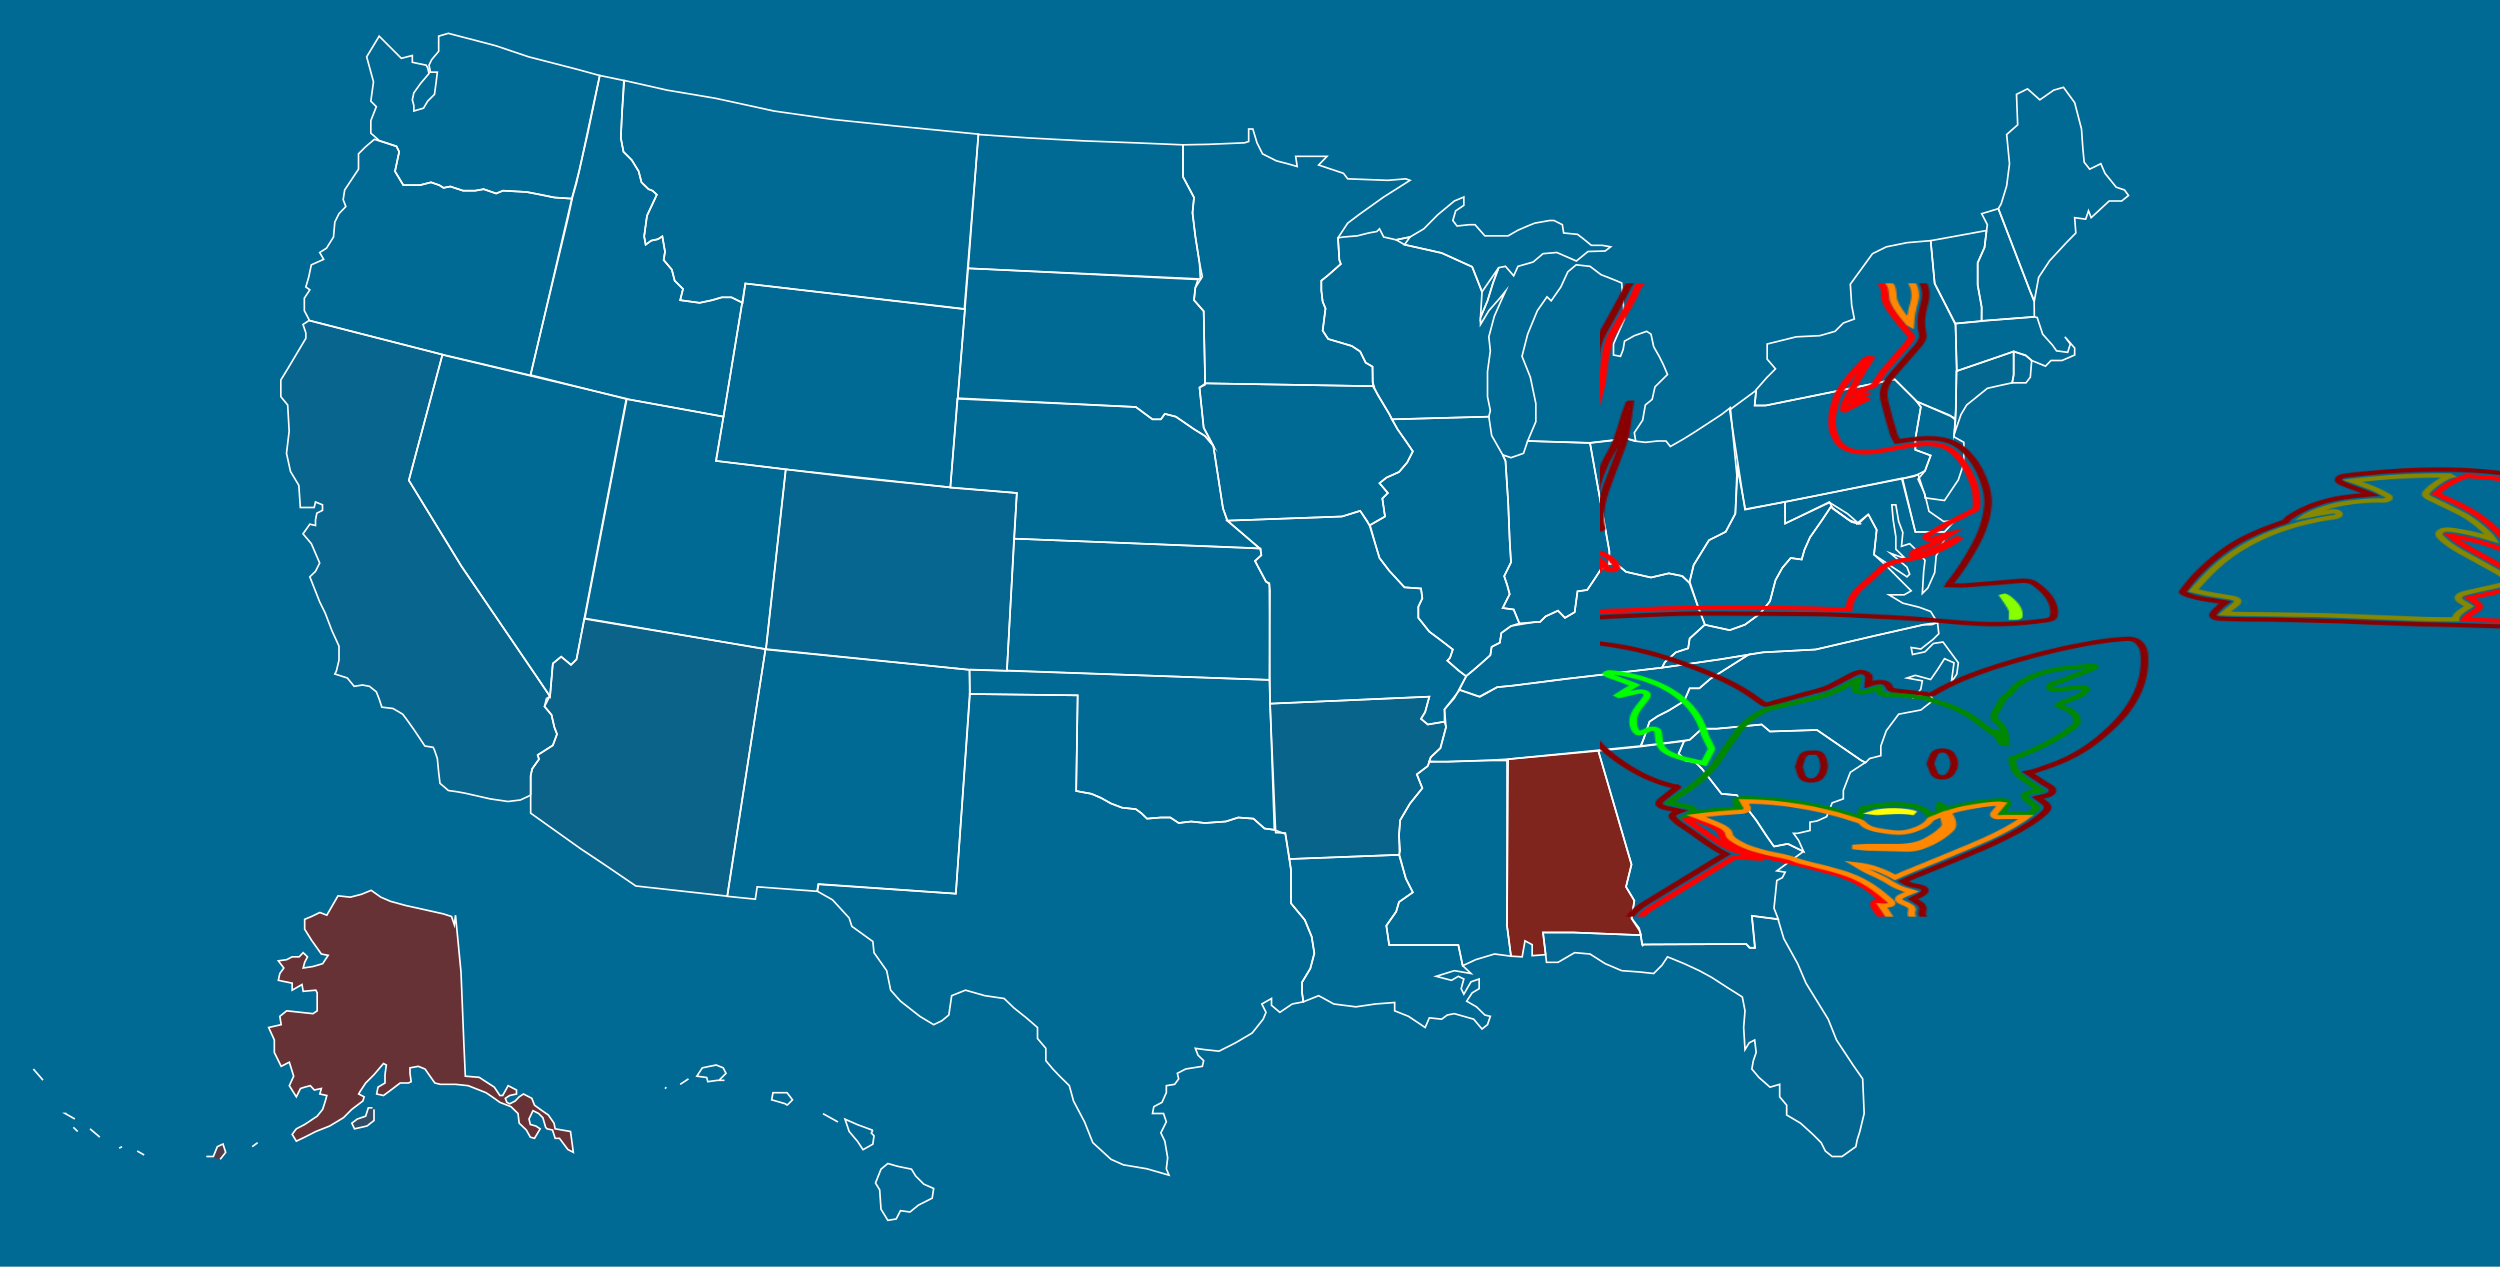 <?xml version="1.0" encoding="UTF-8" standalone="no"?>
<svg
    xmlns="http://www.w3.org/2000/svg"
    xmlns:svg="http://www.w3.org/2000/svg"
    xmlns:xlink="http://www.w3.org/1999/xlink"
    version="1.1"
    viewBox="0 0 150 76"
    x='0' y='0' width='450' height='228'
   style='width:100%;height:100%;'>

  >

  <!--Exported from TpX drawing-->
  <desc
          >Imported from usa.wmf 25/05/2008 18:05:02</desc
  >
<style type='text/css'>
.f1 { stroke:#880000; }
.d1,.f2 { stroke:#ff0000; }
.f3 { stroke:#008800; }
.f4 { stroke:#888800; }
.f5 { stroke:#ff8800; }
.d2,.f6 { stroke:#00ff00; }
.f7 { stroke:#88ff00; }
.d3,.f8 { stroke:#ffff00; }
.f9 { stroke:#000088; }
.f10 { stroke:#880088; }
.f11 { stroke:#ff0088; }
.f12 { stroke:#008888; }
.f13 { stroke:#888888; }
.f14 { stroke:#ff8888; }
.f15 { stroke:#00ff88; }
.f16 { stroke:#88ff88; }
.f17 { stroke:#ffff88; }
.d4,.f18 { stroke:#0000ff; }
.f19 { stroke:#8800ff; }
.d5,.f20 { stroke:#ff00ff; }
.f21 { stroke:#0088ff; }
.f22 { stroke:#8888ff; }
.f23 { stroke:#ff88ff; }
.d6,.f24 { stroke:#00ffff; }
.f25 { stroke:#88ffff; }
.d7,.f26 { stroke:#ffffff; }
</style>

<defs>
   <pattern id="uccc" x="0" y="0" width="1" height="1" viewBox="0 0 714 740">

<g style="stroke:#ffffff;stroke-width:5;fill:none;fill-opacity:0;stroke-linecap:round"><g class="f2"><path class="f1" d="M423.3,258c-11.3-10.1-19.2-22.9-29.1-33.9c-2.1-2.3-3.6-5.2-5.2-7.8c-1.5-2.4-1-4.7,1.2-6.5c0.9-0.7,1.9-1.4,3.2-2.3   c-1.6-0.6-2.8-1.1-4.1-1.5c-1.5-0.5-3-0.9-4.5-1.5c-4.6-1.8-7.5-5-3.4-10.6c3.4-4.6,6.7-9.4,10.2-14.2c0.1,0.1,0-0.1-0.2-0.1   c-15-5.6-26.3-16-36.3-28c-16.7-19.9-27-42.7-30.6-68.4c-2.2-15.6-3.1-31.2-1.4-46.8c0.6-6,1.4-11.9,2.8-17.7   c1.4-5.9,5.2-8,11.1-7.3c2,0.3,4,0.6,5.9,1c16.5,3.7,31.8,10.3,46.2,19c16,9.7,31.5,20.1,44.6,33.6c5,5.2,9.5,11,14,16.8   c1.3,1.7,2.2,1.8,4,0.9c8.7-4.3,17.4-8.5,26.2-12.8c3.6-1.8,7.5-3.3,10.9-5.4c3.1-2,5.7-4.7,8.5-7.2c2.9-2.6,5.7-5.4,8.6-8.1   c0.7-0.7,1.5-1.3,2.3-2c1.9-1.5,3.9-2.6,6.3-1.4c2.4,1.2,3.2,3.4,3.3,5.9c0,2.6-0.2,5.3-0.4,8.2c1-0.6,2-1.1,2.9-1.6   c5.5-3,9.9-1.2,11,4.9c0.5,2.6,1.7,3.2,4,3.7c7.4,1.4,14.8,3,22.3,4.4c0.7,0.1,1.8-0.1,2.2-0.5c16.1-17.4,36.1-29.4,57-40   c18.2-9.2,37-17,56.9-22.1c4.4-1.1,9-1.7,13.5-2.3c3.9-0.5,6.8,1.3,8.7,4.7c2.1,3.8,3,8,3.3,12.3c1.6,31.2-5.7,60.2-21.8,87.1   c-9.3,15.6-20,30-35,40.7c-5,3.6-10.5,6.7-15.8,9.9c-1.1,0.6-2.4,0.9-4.1,1.5c3.5,4.2,7,8.3,10.5,12.4c1.2,1.4,2.6,2.5,3.8,3.8   c3.3,3.8,2.5,8.6-2.1,10.9c-1.8,0.9-3.7,1.5-5.8,2.3c1.3,1.7,2.5,3.5,3.9,5.1c3.5,3.9,3.5,7.9,0.8,12.2   c-5.6,9.2-12.8,17.1-20.5,24.4c-14.2,13.5-30.1,24.9-45.9,36.3c-7.1,5.1-14.2,10.2-21.3,15.3c-1.9,1.4-3.7,3-5.6,4.5   c2.6,2.8,5.8,4.8,9.6,5.7c5.5,1.3,6.2,5.8,2.5,9.6c-1.9,1.9-3.9,3.6-5.8,5.3c1.5,1.7,3,3.5,4.6,5.2c2.1,2.4,2.3,5.2,1.9,8.3   c-0.2,2-0.5,4.3,0.1,6.1c2.9,9.2,2.3,18.5,0.7,27.8c-1.7,10.5-2.2,21-0.8,31.6c0.7,5.2-0.7,10.1-3,14.7   c-5.2,10.5-10.5,21-15.6,31.5c-3.1,6.4-6,12.9-6.7,20c-0.5,4.4-0.3,9,0.3,13.5c1.7,12.7,3.8,25.3,5.9,37.9c0.5,3.1,1.7,6,2.5,8.9   c4.6-1.2,9-2.5,13.5-3.3c13-2.3,23.2,1.6,30.2,12.9c6.6,10.7,10.4,22.6,13,34.8c2.1,9.7,3.4,19.6,3,29.6c-0.7,17-4,33.5-9.2,49.6   c-4.6,14.4-9.6,28.7-16,42.5c-0.2,0.4-0.3,0.8-0.6,1.7c3.9,0.1,7.5,0.7,11.1,0.2c11.9-1.5,23.8-3.3,35.6-5.2   c4.2-0.7,7.6,0.2,10.3,3.6c7.4,9.4,12.1,19.9,12.5,32c0.1,1.9-0.2,3.9-0.4,5.8c-0.4,2.9-2.5,4.1-5,4.7c-4.4,1.1-8.9,1.9-13.4,2.7   c-10.7,1.8-21.5,2.3-32.3,1.2c-10.4-1-20.8-2.9-31.2-4.4c-8.7-1.2-17.4-2.3-26.2-3.2c-10.2-1-20.4-1.7-30.6-2.5   c-5.4-0.4-10.8-0.8-16.3-0.9c-27-0.4-54.1-0.9-81.1-0.8c-13.7,0.1-27.4,1.5-41.1,2.4c-8.1,0.6-16.2,1.1-24.3,2.2   c-8.9,1.1-17.6,2.8-26.5,4.1c-10.4,1.5-20.8,2.8-31.2,4.1c-7.6,0.9-15.2,1.9-22.8,2.4c-7.4,0.5-14.9,0.5-22.3,0.4   c-7.8-0.1-15.6-0.7-23.4-1c-10.6-0.5-21.1-1.1-31.7-1.6c-4.7-0.2-9.4-0.3-14.2-0.5c-10.1-0.6-20.1-1.3-30.2-2   c-6.6-0.5-13.3-1-19.9-1.4c-15.4-0.7-30.7-1.4-46.1-2c-6.1-0.2-12.2-0.1-18.2-0.2c-5.5-0.2-11-0.5-16.5-0.9c-3.6-0.3-5.5-3-4.1-6.3   c1.2-2.9,3-5.7,4.6-8.4c0.9-1.5,2-2.8,3.2-4.3c-5-1.4-9.8-2.8-14.5-4.1c-4.5-1.3-8.7-3.1-12.4-6.1c-1.1-0.9-1.6-1.8-1-3.1   c2.8-6.2,5.4-12.5,8.6-18.4c6-11.2,12.8-21.9,20.8-31.7c10.3-12.6,23-22.2,36.9-30.4c1.1-0.6,1.9-1.2,2.2-2.6   c0.3-1.2,1.1-2.3,1.9-3.3c11.1-13.3,25.1-21.6,42.3-24.6c3.6-0.6,7.1-1.1,11.2-1.8c-1.8-1.3-3.1-2.3-4.5-3.3   c-3.5-2.3-7.1-4.5-10.6-6.9c-1.4-0.9-2.7-1.9-4-2.9c-1.6-1.3-2.7-2.8-2.3-5c0.4-2.2,2.1-3.2,4-3.7c3.8-1,7.6-1.8,11.5-2.5   c17.6-3.2,35.3-4.9,53.1-4.8c16.4,0.1,32.5,2.3,48.4,6.3c7.6,2,14.1,5.7,19.1,11.6c8,9.4,15.8,18.9,23.7,28.3c4,4.8,8,9.7,12,14.6   c0.3,0.4,0.7,0.8,1.4,1.6c-0.3-7-0.5-13.6-0.8-20.1c-0.3-9.2-1.1-18.5,2.4-27.4c1.8-4.6,4.4-9,6.7-13.4   c9.1-17.3,18.5-34.4,27.3-51.8c7.1-14.1,10.5-29.3,12.3-44.9c1.2-10.4,1.7-20.9,2.7-31.4c0.8-8,1.3-16.2,2.9-24   c1.8-8.4,4.8-16.6,7.3-24.8c3.6-12,7.5-23.8,10.8-35.9c2.3-8.5,6.5-15.7,12.3-22.1c15.5-16.9,31.1-33.7,46.6-50.5   C419,262.5,421.2,260.2,423.3,258z"/>
  <path class="f2" d="M526.2,312.5c-0.4-0.8-0.6-1.4-0.9-1.9c-7.6-14.1-18.6-24.7-33.2-31.5   c-13.2-6.1-26.4-12.4-40.2-17c-8.8-3-17-7.2-23.6-14.1c-3.9-4.1-7.1-8.6-8-14.4c-0.3-1.6-1.2-3.3-2.3-4.7   c-4.3-5.2-9.9-8.8-15.6-12.3c-2-1.2-3.3-0.9-4.9,0.7c1.3,1.8,2.6,3.5,3.9,5.2c6,7.4,12,14.8,18,22.2c4.8,5.9,11.3,9.9,17.7,13.6   c3.3,1.9,6.9,3.3,10.7,5c-0.9,0-1.4-0.1-1.9-0.1c-5.1-0.4-10.1-0.8-15.2-1.2c-1.3-0.1-2.2,0.3-3.1,1.3c-2.9,3.2-5.9,6.3-8.8,9.4   c-14.9,16.2-29.9,32.4-44.8,48.7c-4.9,5.4-8.1,11.7-9.8,18.8c-1,4.6-2.2,9.2-3.7,13.7c-3.3,10.3-6.9,20.6-10.2,30.9   c-1.7,5.3-3.8,10.6-4.3,16.3c-0.7,6.8-1.7,13.6-2.3,20.4c-1,10.5-1.5,21.1-2.6,31.6c-2.1,20.9-8.2,40.6-18.2,59   c-8.6,15.8-17.2,31.7-25.8,47.5c-2.6,4.7-4.6,9.6-4.6,15c0,6.9,0.1,13.7,0.1,20.6c0.1,8.7,1.2,17.2,3.4,25.6c0.3,1,0.8,2,1.5,2.8   c10.3,10.5,20.6,20.9,30.9,31.3c0.5,0.5,1.1,1,1.9,1.7c0-1.7-0.1-3,0-4.3c0.4-6,5.2-8.7,10.5-5.9c0.9,0.5,1.7,1,2.5,1.7   c4,3.5,6.7,7.8,7.9,13c0.6,2.5-0.4,4.6-2.4,5c-1.9,0.4-3.6-0.7-4.2-3.3c-0.9-3.4-2.5-6.4-5-8.8c-0.6-0.6-1.4-1.1-2.3-1.7   c-0.1,0.8-0.2,1.1-0.1,1.5c0.8,3.1,1.5,6.2,2.4,9.3c0.5,1.7,0.6,3.4-0.9,4.8c-1.5,1.3-3.2,1.2-4.8,0.3c-1-0.5-2-1.1-2.9-1.9   c-2.5-2.1-5-4.3-7.4-6.6c-22.2-21.6-43.6-44.1-62.8-68.5c-5.9-7.5-12.2-14.6-18.5-21.7c-3.3-3.7-7.5-6.1-12.3-7.4   c-10.2-2.9-20.6-4.5-31.2-5.7c-0.7-0.1-1.6-0.1-2.1,0.2c-5.1,3.8-10.2,7.6-14,12.8c-1.7,2.4-3.4,4.8-5.2,7.4   c2.8,2.3,5.2,4.5,7.7,6.4c14.4,10.8,25.7,24.2,34,40.1c2.4,4.6,4.6,9.4,6.8,14.1c0.7,1.6,0.7,3.3-0.8,4.5c-1.6,1.3-3.2,1-4.7-0.1   c-0.3-0.2-0.6-0.4-0.9-0.6c-8.5-6.1-17.8-10.6-27.7-13.9c-1.3-0.4-2.7-0.7-4.6-1.2c0.8,1.2,1.2,1.9,1.7,2.6   c6.3,8.8,14.2,16.1,21.9,23.5c6.6,6.4,13,12.9,19.3,19.5c1.7,1.7,3,3.8,4.2,5.9c1.4,2.5,0.7,4.9-1.5,6.7c-1,0.8-2.1,1.5-3.3,2   c-5.3,2.4-10.6,4.7-15.9,6.9c-4.6,1.9-9.3,3.6-14.1,5.5c1.8,2,3.4,3.7,4.8,5.6c2.6,3.5,2.3,6-0.6,9.1c-2.1,2.2-4,4.6-5.9,7.1   c-0.7,0.9-1,2.2-1.5,3.5c4.2,0.2,8,0.4,11.8,0.6c7.9,0.4,15.9,1,23.8,1.1c8.6,0.1,17.3,0.1,26-0.5c9.8-0.7,19.5-2,29.2-3.2   c10.7-1.4,21.4-3,32.1-4.5c9.2-1.3,18.4-2.6,27.6-3.7c3.5-0.4,7-0.2,10.5-0.5c7.6-0.7,15.2-2,22.8-2.3c13.8-0.6,27.6-0.8,41.4-0.9   c12.7-0.1,25.5,0.2,38.2,0.4c7.3,0.1,14.6,0.3,21.9,0.5c4.1,0.1,8.3,0.5,12.4,0.7c3.5,0.2,6.9,0.3,10.4,0.5   c0.5-10.4,3.6-19.6,9.2-28c4.1-6.2,8.1-12.5,11.9-18.9c3.3-5.5,7.7-9,14-10.5c15.8-3.9,27.8-13.3,37.7-25.8   c0.2-0.2,0.2-0.5,0.5-1.2c-0.9,0.8-1.4,1.3-2,1.7c-6.1,5-12.1,10.1-18.3,14.9c-2.3,1.8-5.1,2.9-7.7,4c-0.8,0.3-2-0.4-3.1-0.7   c0.3-1,0.3-2.3,1-2.9c1.6-1.6,3.5-3,5.4-4.3c7.4-5,13.6-11.2,19.4-17.9c-0.6,0.2-1.2,0.5-1.7,0.8c-3.1,1.9-6.1,3.9-9.3,5.7   c-1.6,1-3.7,2.1-5.3,0.3c-1.6-1.9,0.1-3.7,1.3-5.1c4-4.3,8-8.6,12.3-12.6c5.6-5.2,11.4-10.2,17.1-15.3c1.3-1.2,1.8-2.6,1.9-4.4   c0.5-13.7-1.4-27.1-5.3-40.2c-2.5-8.4-5.5-16.7-10.5-24.1c-4.1-6-9.8-9.1-17.1-9c-6.3,0.1-12.2,2.2-18.1,4.1   c-6.7,2.1-13.1,4.8-20.2,5.6c-8.7,0.9-16.2-3-19.7-10.9c-0.9-2.1-1.7-4.3-2.2-6.5c-3.3-12.4-2.3-25-0.7-37.5   c2.5-19.4,11.3-36.5,20.5-53.3c0.7-1.3,1.9-2.3,3.6-1.8c-3.1,8.6-6.3,17-9,25.5c-2.8,8.8-5.3,17.6-7.7,26.5   c-0.8,2.8-0.8,5.8-1.2,8.7c0.2,0.1,0.4,0.1,0.6,0.2c4.7-4.2,9.4-8.5,14-12.7c-0.1-0.1-0.2-0.3-0.3-0.4c-0.8,0.4-1.6,0.9-2.3,1.3   c-1.5,0.9-2.9,1.8-4.5,2.5c-0.6,0.3-1.4-0.1-2.2-0.2c0.1-0.7,0.1-1.4,0.4-2c0.5-0.8,1.3-1.6,2-2.2c2-1.8,4.1-3.5,6.2-5.2   c-0.5-0.1-0.8,0.1-1.1,0.2c-1.5,0.4-3.4,1.9-4.4,0c-1-1.9,1-3.1,2.4-4c2.5-1.7,5.2-3.1,7.6-4.8c0.9-0.6,1.6-1.6,2-2.5   c2.2-5.5,3.9-11.2,6.4-16.6c4.9-10.4,10.2-20.6,15.2-31c0.9-1.8,1.6-3.8,2.2-5.8c0.8-3.1-0.7-5.5-2.1-8.2   c-3.6-6.8-6.7-13.9-9.6-21.1c-3.1-7.5-6-15.1-5.4-23.4c0.3-3.8-0.5-7.3-1.9-10.9c-1.8-4.4-3.6-8.9-5.1-13.4   C520,314.8,521.5,312.9,526.2,312.5z"/>
  <path class="f3" d="M511.2,215.4c0.6-2,1.5-4,1.6-6.1c0.1-4.2,0.3-4.7,4.1-6.2c8.1-3.1,16.5-4.1,25.1-2.8   c6.1,1,11.4,3.7,14.6,9.4c0.6,1.1,0.9,2.3,1.4,3.6c1.6-1.1,3-2.3,4.5-3.2c2.4-1.2,3.2-2.8,2-5.3c-0.4-0.8-0.5-1.7-0.4-2.5   c0-0.6,0.4-1.2,0.6-1.8c0.5,0.4,1.1,0.6,1.4,1.1c0.8,1.5,1.5,3,2.3,4.5c7.6-4.4,15.6-7.2,24-9.1c4-0.9,8-1.6,12-2   c4-0.4,5.7,2,4.4,5.8c-0.6,1.7-1.4,3.4-2.2,5.1c-0.7,1.5-1.5,3-2.4,4.9c6.8,0,13.1,0,20,0c1-1.6,2.3-3.7,3.6-5.9   c0.7-1.1,0.6-2.1-0.3-3.1c-1.5-1.8-2.9-3.6-4.2-5.4c-1-1.5-2.1-3.1-2.7-4.8c-0.9-2.5,0.3-4.7,2.7-5.7c1-0.4,2.1-0.5,3.1-0.8   c1.6-0.5,3.2-1,4.5-1.4c-4.7-5.8-9.5-11.2-13.6-17.1c-4.3-6.1-4.6-13.5-5.4-20.2c1.2-0.7,2.1-1.1,2.9-1.7c1.7-1.1,3.3-2.3,4.9-3.5   c12.8-9.2,24.3-19.7,33.3-32.8c1.6-2.4,2.4-4.5,2-7.3c-0.9-6.6-3.9-11.7-10-14.8c-2.4-1.2-2.7-2.4-0.9-4.4c0.8-0.8,1.7-1.5,2.7-2.1   c2.7-1.9,5.6-3.5,8.1-5.6c2-1.7,3.8-3.9,5.2-6.2c2-3.4,0.6-5.3-3.2-4.9c-3.3,0.3-6.5,1.1-9.7,1.7c-2.4,0.5-4.7,1.2-7.1,1.3   c-1.1,0-2.7-1-3.1-2c-0.4-1,0-2.6,0.5-3.7c0.4-0.8,1.4-1.4,2.3-1.9c2.3-1.5,4.6-2.8,6.9-4.4c5.8-4,11.5-7.9,17.2-12   c1.1-0.8,2-2,2.9-3.1c-0.1-0.2-0.2-0.4-0.4-0.6c-1.4,0-2.8-0.1-4.2,0c-2,0.2-4,0.4-6,0.7c-7.4,0.9-14.7,2.5-21.4,5.8   c-9.6,4.7-17.6,11.2-22.4,21.1c-0.9,1.9-1.6,4.2-3,5.7c-2.6,2.8-3.6,6.1-4.8,9.5c-1.4,4.1-2.4,8.2-3.8,12.3   c-1.3,4-0.4,7.4,1.9,10.7c1.1,1.6,2.4,3.3,2.9,5.2c1.8,6.5,2.4,13.2,2.2,19.9c-2.1-0.3-2.8-1-3.4-3.2c-1-3.8-2.1-7.7-3.1-11.5   c-0.2,0-0.4,0.1-0.7,0.1c-0.1,0.6-0.2,1.2-0.3,2.5c-2.7-3.4-5.1-6.3-7.3-9.4c-4.9-7.1-10.3-13.8-17.1-19.1   c-3.7-2.9-7.6-5.8-11.8-7.7c-4.2-2-7.7-5.5-12.5-6.1c-1.8-0.2-3.6-1-5.4-1.2c-5.4-0.8-10.9-2-16.3-2c-3.3,0-4.8-1.5-5.3-4.4   c-0.2-1.1-0.4-2.3-0.6-3.6c-0.7,0.3-1,0.4-1.3,0.6c-2.5,1.5-4.8,3.2-7.4,4.3c-1.4,0.6-3.4,0.5-4.8-0.1c-1.8-0.8-2-2.8-1.6-4.7   c0.3-1.5,0.7-3.1,0.9-4.6c0.3-1.6,0.4-3.2,0.6-4.8c-1.1,0.4-1.6,0.9-2.2,1.5c-4.2,3.9-8.2,8.1-12.6,11.6c-3.5,2.8-7.4,5.4-11.6,7.2   c-10.1,4.5-20.5,8.4-30.7,12.7c-1.6,0.6-3.1,1.6-4.3,2.7c-7.6,6.6-13.4,14.5-17.2,23.8c-4.1,9.8-7.7,19.7-11.6,29.5   c-2.1,5.3-3.9,10.7-6.6,15.8c-5.5,10.7-12.3,20.6-20.5,29.5c-2.5,2.8-4.5,6-6.9,9.2c4.3,1.6,8.2,3.1,12,4.5c4.3,1.6,5,4.3,2,7.8   c-0.2,0.2-0.3,0.4-0.9,1.2c10.9-4.9,22.1-5.3,33.3-6.9c-0.5-1.7-0.9-3.1-1.4-4.5c-2-5.9-0.8-7.6,5.5-7.4c10,0.3,19.8,1.7,29.5,4.1   C482.5,200.5,497.4,206.9,511.2,215.4z"/>
  <path class="f4" d="M199.2,708.4c-0.8-0.9-1.6-1.8-2.4-2.7c-0.9-1-1.9-1.9-2.8-3c-2.9-3.5-2.2-7.1,1.7-9.3   c1.2-0.7,2.6-1.3,3.9-1.8c5.5-2.2,11.1-4.2,16.6-6.5c3.9-1.6,7.8-3.5,11.9-5.3c-0.7-0.9-1-1.5-1.5-2c-2.9-3.3-5.7-6.6-8.8-9.7   c-7.8-7.8-15.9-15.3-23.7-23.1c-5.1-5.1-9.7-10.5-13.3-16.8c-1.4-2.4-2-5-0.1-7.5c1.8-2.4,4.4-2,6.9-1.6c0.1,0,0.3,0.1,0.4,0.1   c8.7,1.8,16.7,5.3,24.5,9.5c0.7,0.4,1.4,0.7,2.4,1.2c-2.5-6.8-12.8-22.4-19.2-28.4c-7-6.5-14.3-12.6-21.5-18.7   c-4-3.4-4.5-5.2-1.9-9.8c3.4-6.1,7.9-11.4,13.1-16c0.4-0.3,1-0.5,1.5-0.7c-0.2-0.2-0.4-0.5-0.6-0.7c-21.3-0.4-42.4,1.6-63.8,6.1   c1.3,0.8,2,1.3,2.8,1.8c3.9,2.6,7.9,5,11.6,7.8c3.1,2.3,5.8,5.1,8.6,7.7c1.1,1.1,1.7,2.8,0.6,4.1c-0.8,0.9-2.2,1.9-3.3,1.8   c-5.7-0.5-11.3,0.3-16.9,1.2c-12.6,1.9-23.5,7.3-33.1,15.6c-0.3,0.2-0.5,0.6-1,1.2c2.6-0.9,4.7-1.7,6.9-2.3c3.5-1,7-2.1,10.5-3   c2.2-0.6,3.9,0.4,4.4,2.3c0.5,1.8-0.5,3.5-2.7,4.2c-0.7,0.2-1.4,0.4-2.1,0.6c-25.2,6.4-46,20.1-62.9,39.5   c-10.6,12.1-18.4,26.2-25.7,40.5c-0.8,1.6-1.5,3.2-2.6,5.3c4.5,1.7,8.6,3.4,12.9,4.8c4.1,1.3,8.3,2.2,12.4,3.5   c4.1,1.3,5,4.3,2.6,7.9c-1.3,1.9-2.8,3.8-4.2,5.7c-1.1,1.5-2,3-3.2,4.8c2.2,0.2,4,0.5,5.8,0.5c18.6,0.5,37.2,0.8,55.8,1.4   c9.5,0.3,19,1.2,28.5,1.8c11.8,0.8,23.7,1.7,35.5,2.5c5.2,0.3,10.4,0.6,15.6,0.7c3.7,0.1,7.4,0,11.1,0   C190.5,717,195.3,713.1,199.2,708.4z"/>
  <path class="f5" d="M403.8,213.4c5,3.4,9.4,6.1,13.5,9.3c3.9,3.1,7.8,6.2,8.3,12c0.4,4.2,3.6,7.5,6.7,10.5   c5.2,5.2,11.7,8.4,18.3,11.3c6.3,2.7,13.2,4.1,19,8.3c2.4,1.7,5.2,2.9,8,4.1c9,4,18.2,7.7,26.6,13c12.1,7.7,20,19,27.6,30.7   c0.1,0.2,0.2,0.4,0.3,0.6c0.6,1.4,1.2,2.9-0.1,4c-0.9,0.7-2.4,0.8-3.7,1c-0.5,0.1-1.2-0.2-2.1-0.3c2.1,5.4,4.2,10.4,5.9,15.6   c0.9,2.7,1,5.7,1.3,8.6c0.3,3.3,0.1,6.8,0.9,10c2.1,9.3,6.3,17.9,10.4,26.5c0.1,0.1,0.3,0.1,0.4,0.2c0.2-4.1,0.3-8.2,0.7-12.3   c0.4-4.1,1-8.2,1.7-12.3c1.3-7.6,1.2-15-1.1-22.5c-0.7-2.2-0.8-4.9-0.4-7.2c0.6-2.8-0.1-4.9-2.1-6.7c-1-0.9-2-1.8-3.2-2.6   c-4.3-3-4.4-6.1-0.2-9.2c1.8-1.3,3.6-2.7,5.7-4.2c-0.7-0.4-1-0.6-1.4-0.8c-5.2-2.1-9.5-5.5-13-9.6c-4.2-4.9-9.2-8.7-14.1-12.7   c-3.2-2.6-5.8-5.9-8.7-8.9c10.5,2.1,18.6,8,26,15.4c2.4-1.9,4.5-3.7,6.8-5.4c14.7-10.7,29.5-21.2,44-32.1c12.3-9.2,24-19,33.8-30.9   c0.5-0.6,0.9-1.2,1.7-2.2c-5.4,0-10.3-0.1-15.2,0c-2,0-4.2,1-5.5-1c-1.3-2,0-3.8,0.8-5.6c1.4-2.9,2.8-5.7,4.2-8.7   c-5.9-1.7-30.4,5.6-35.5,10.3c0.7,2.5,1.5,5,2.1,7.5c1,4.5,1.3,8.9-1.2,13.1c-3.3,5.5-7.2,10.5-12.1,14.7   c-4.1,3.5-8.4,6.9-13.9,7.6c-2.9,0.3-5.8,0-8.7-0.2c-6.5-0.3-13-0.5-19.5-0.9c-2.6-0.2-5.2-0.9-7.7-1.3c0-0.3,0.1-0.6,0.1-0.9   c2.8-0.3,5.5-0.8,8.3-0.8c6.9-0.1,13.7,0.2,20.6,0c6.1-0.2,11.8-1.8,16.6-6c4.9-4.3,9.1-9.1,12.3-14.8c0.8-1.4,1.3-3.3,1.2-4.9   c-0.2-3.7-0.9-7.3-1.5-11.5c-2.3,1.6-4.2,2.8-5.9,4.1c-1,0.8-2.3,1.5-2.7,2.6c-2.3,5.9-6.7,9.7-12,12.6c-3.6,2-7.6,2.9-11.6,2.2   c-3.8-0.6-7.5-1.7-11.2-2.9c-4.3-1.4-7.8-4.1-9.9-8.4c-0.3-0.7-1-1.4-1.7-1.8c-20.4-12.3-42.3-20.4-66.1-22.7   c-3.4-0.3-6.7-0.4-10.4-0.6c0.5,1.5,0.8,2.5,1.1,3.5c0.3,1.1,0.8,2.2,1,3.3c0.8,3.1-0.4,4.8-3.6,5.3c-4.5,0.6-9.1,1-13.6,1.8   C414.5,211.1,409.4,212.3,403.8,213.4z"/>
  <path class="f6" d="M352.4,72.5c0.2,0.2,0.4,0.5,0.7,0.7c0.7-0.3,1.4-0.6,2.1-0.9c3.3-1.4,6.5-2.9,9.9-4   c4.4-1.4,7.4,1.4,6.2,5.8c-0.7,2.5-1.8,4.8-2.9,7.1c-2.8,6-5.4,12-5.9,18.7c-0.4,5.1-0.1,10.2,2,14.9c1.1,2.5,2.1,2.7,4.2,0.9   c1.4-1.1,2.6-2.5,4-3.5c2.9-1.9,5.9-0.4,6.1,3.1c0.2,3.4,0.4,6.8,0.7,10.3c0.5,5.8,2.2,10.8,7,14.9c6.6,5.7,14.4,8.1,22.6,11.4   c1.7-5.6,3.3-10.8,4.8-16.1c0.2-0.8,0-1.8-0.3-2.7c-1.5-6-3.7-11.9-4.6-18c-1.4-9.4-4.1-18.4-8.1-27c-9.5-20.2-24.6-34.3-46.2-41   c-2.4-0.7-5-1.2-7.5-1.5c-1.8-0.2-3,1.1-2.2,2.4c0.4,0.7,1.1,1.3,1.8,1.7c3.2,2.1,6.6,4.1,9.8,6.2c2.4,1.5,4.7,3.1,6.9,4.6   C359.5,64.6,355.9,68.5,352.4,72.5z"/>
  <path class="f7" d="M612.4,721.7c0.4,0,0.8,0,1.1,0c3.1-0.1,3-0.1,3.1-3.1c0.1-8.1-3.4-14.9-8-21.2   c-0.3-0.5-0.9-0.7-1.4-1.1c-0.2,0.1-0.4,0.3-0.7,0.4c0.4,1,0.8,1.9,1.1,2.9c1.6,4.3,3.5,8.6,4.6,13   C613,715.5,612.4,718.6,612.4,721.7z"/>
  <path class="f8" d="M520.8,209.4c1,0.2,1.5,0.6,2,0.5c8.3-0.9,16.6-2.5,25.2,0.2   C542.6,205.9,527.4,205.5,520.8,209.4z"/>
</g>
<g class="f3"><path class="f1" d="M360.4,470.4c-0.6,8-1.2,15.9-1.9,23.9c-0.6,7-1.1,14-2.3,20.9c-1.7,9.8-4.1,19.5-6.1,29.3c-2.7,13.1-5.8,26.1-7.8,39.3   c-1.7,11.1-2.1,22.5-0.7,33.8c0,0.2,0,0.4-0.1,0.7c-1.7,0.8-2.4,0.2-2.9-1.5c-2.6-9-2.8-18.2-2.4-27.4c0.7-16.9,3.8-33.5,8.2-49.8   c2.2-8.3,5.3-16.3,7.1-24.7c2.3-10.4,3.8-21,5.7-31.4c0.8-4.3,1.8-8.6,2.7-13C360,470.4,360.2,470.4,360.4,470.4z"/>
</g>
<g class="f4"><path class="f1" d="M471.6,155.9c0.7-3.8,1.2-7.9,2.3-11.8c1.3-4.5,3.8-4.9,8.4-4.8c2.6,0.1,3.8,2.4,4.4,4.7c1.4,5.3,1.9,10.7,1.1,16.1   c-0.4,2.7-1.2,5.4-2.4,7.9c-1.2,2.5-3.4,4.3-6.6,3.9c-3-0.3-4.5-2.5-5.2-5.1C472.7,163.4,472.3,159.8,471.6,155.9z"/>
</g>
<g class="f5"><path class="f1" d="M558.3,152.1c0.8-3.6,1.4-7.2,2.4-10.7c0.7-2.5,2.5-4.5,5.4-4.5c2.8,0,4.8,1.6,5.7,4.1c3,7.8,3,15.6-0.4,23.3   c-1,2.3-2.8,4.1-5.6,3.9c-2.7-0.2-4.3-2.1-5-4.4C559.8,160.1,559.2,156.1,558.3,152.1z"/>
</g>
</g>
</pattern>

  <!-- Created with SVG-edit - http://svg-edit.googlecode.com/ -->
   <pattern id="bars" x="0" y="0" width="1" height="1" viewBox="175 145 250 250"
preserveAspectRatio='none'>
<g style="stroke:#ffffff;stroke-width:5;fill:#ffffff;fill-opacity:.2">

    <line
        y2="370"
        y1="178"
        x2="176"
        x1="175"
        
    />
    <line

        y2="369"

        y1="176"



        x2="207"
        x1="204"

    />
    <line

        y2="176"

        y1="370"



        x2="229"
        x1="233"

    />
    <line


        y2="374"

        y1="176"



        x2="268"
        x1="262"

    />
    <line


        y2="173"

        y1="371"



        x2="283"
        x1="284"

    />
    <line
        id="svg_6"

        y2="176"

        y1="178"



        x2="352"
        x1="171"

    />
    <line


        y2="365"

        y1="368"



        x2="365"
        x1="173"

    />
    <line


        y2="172"

        y1="172"



        x2="362"
        x1="350"

    />
    <line


        y2="173"

        y1="363"



        x2="366"
        x1="364"

    />
    <line


        y2="365"

        y1="179"



        x2="336"
        x1="336"

    />
    <line


        y2="176"

        y1="362"



        x2="307"
        x1="310"

    />
    <line


        y2="148"

        y1="153"



        x2="394"
        x1="155"

    />
    <line
        
        y2="154"

        y1="365"



        x2="393"
        x1="394"

    />
    <line
        
        y2="152"

        y1="368"



        x2="149"
        x1="151"

    />
    <line
        
        y2="383"

        y1="380"



        x2="148"
        x1="391"

    />
    <line
        
        y2="378"

        y1="362"



        x2="394"
        x1="391"

    />
    <line
        
        y2="386"

        y1="361"



        x2="150"
        x1="148"

    />
<!--
  <metadata
    >
    <rdf:RDF
      >
      <cc:Work
        >
        <dc:format
          >image/svg+xml</dc:format
        >
        <dc:type
            rdf:resource="http://purl.org/dc/dcmitype/StillImage"
        />
        <cc:license
            rdf:resource="http://creativecommons.org/licenses/publicdomain/"
        />
        <dc:publisher
          >
          <cc:Agent
              rdf:about="http://openclipart.org/"
            >
            <dc:title
              >Openclipart</dc:title
            >
          </cc:Agent
          >
        </dc:publisher
        >
      </cc:Work
      >
      <cc:License
          rdf:about="http://creativecommons.org/licenses/publicdomain/"
        >
        <cc:permits
            rdf:resource="http://creativecommons.org/ns#Reproduction"
        />
        <cc:permits
            rdf:resource="http://creativecommons.org/ns#Distribution"
        />
        <cc:permits
            rdf:resource="http://creativecommons.org/ns#DerivativeWorks"
        />
      </cc:License
      >
    </rdf:RDF
    >
  </metadata
  > -->
</g>
</pattern>
<pattern id="wussa" x="0" y="0" width="1" height="1" viewBox="0 0 1 1"
preserveAspectRatio='none'>
<rect x='0' y='0' width='1' height='1' style='stroke:none;fill:#a01300'/>
<rect x="0" y="0" width="1" height=".75" style='stroke:none;fill:url(#bars)'
      transform='translate(.3 0) scale(.3 1.3)'/>
</pattern>
</defs>


<rect x='0' y='0' width='150' height='76' style='stroke:none;fill:#006994'/>

<g style="stroke:#ffffff;stroke-width:.1;stroke-miterlimit:10;fill:url(#wussa);fill-opacity:.8;">
  <polyline
            

      points="98.47 56.11 94.4 55.95 92.58 55.95 92.74 57.28 91.93 57.34 91.93 56.68 91.5 56.45 91.33 57.41 90.66 57.37 90.42 55.54 90.49 45.55 95.9 45.05 97.89 51.87 97.56 53.21 98.06 54.04 97.89 55.11 98.39 55.87 98.47 56.11"


  />
  <polyline 
            

      points="27.33 54.91 27.66 58.32 27.83 62.57 27.92 64.57 28.75 64.64 29.66 65.23 29.99 65.73 30.16 65.73 30.49 65.14 30.99 65.4 30.99 65.64 30.58 65.73 30.32 65.9 30.41 66.14 30.58 66.23 30.91 66.06 31.15 65.81 31.41 65.64 31.91 65.9 32.07 66.31 32.41 66.56 32.9 66.9 33.24 67.39 33.31 67.73 34.23 67.89 34.4 69.14 34.07 68.97 33.57 68.3 33.31 68.3 33.15 67.8 32.82 67.73 32.74 67.64 32.57 67.06 32.32 66.81 31.98 66.64 31.74 67.14 31.82 67.47 32.15 67.56 32.41 67.73 32.07 68.3 31.82 68.23 31.58 67.8 31.15 67.39 31.08 66.81 30.66 66.4 29.99 66.14 29.66 65.9 29.16 65.56 28.09 65.14 27.33 65.06 26.42 65.06 26.09 64.98 25.5 64.14 25.1 63.98 24.6 64.07 24.6 64.4 24.67 64.9 24.51 64.98 24.01 64.98 23.35 65.48 23.01 65.73 22.6 65.64 22.68 65.23 23.1 64.98 23.1 64.48 23.18 63.9 23.01 63.81 22.44 64.48 21.94 64.98 21.61 65.48 21.52 65.64 21.85 65.81 21.77 66.06 21.11 66.56 20.61 67.06 19.78 67.56 18.95 67.89 18.28 68.23 17.78 68.47 17.53 68.06 17.78 67.73 18.28 67.47 19.03 66.97 19.36 66.56 19.52 66.06 19.61 65.73 19.19 65.64 19.28 65.31 18.86 65.4 18.62 65.14 18.28 65.23 18.03 65.31 17.78 65.81 17.36 65.14 17.62 64.57 17.36 63.73 16.87 63.98 16.46 63.15 16.46 62.4 16.12 61.65 16.87 61.48 16.79 60.98 17.2 60.65 18.78 60.82 19.03 60.65 19.03 59.57 18.95 59.41 18.19 59.48 18.12 59.07 17.53 59.41 17.53 58.99 16.7 58.82 16.79 58.41 17.03 58.08 16.7 57.65 17.2 57.58 17.53 57.41 17.95 57.41 18.19 57.16 18.45 57.41 18.28 57.74 18.19 58.08 18.78 57.99 19.36 57.82 19.69 57.32 19.28 57.24 18.69 56.41 18.28 55.75 18.28 55.16 18.69 54.99 19.19 54.75 19.61 54.91 20.28 53.75 21.02 53.83 21.68 53.66 22.27 53.42 22.85 53.83 23.43 54.08 24.34 54.33 26.59 54.83 27.09 54.99 27.26 55.49 27.33 54.91"


  />
  <polyline
            

      points="13.21 69.56 13.54 69.14 13.38 68.64 13.04 68.8 12.8 69.39 12.38 69.39"


  />
  <polyline
            

      points="15.46 68.56 15.13 68.8"


  />
  <polyline
            

      points="22.44 66.56 22.44 67.23 22.02 67.56 21.27 67.73 21.11 67.39 21.44 67.14 21.94 66.97 22.1 66.47 22.35 66.47"


  />
  <polyline
            

      points="2.58 64.81 2 64.14"


  />
  <polyline
            

      points="7.32 68.8 7.15 68.89"


  />
  <polyline
            

      points="8.65 69.3 8.23 69.06"


  />
  <polyline
            

      points="5.99 68.23 5.4 67.73"


  />
  <polyline
            

      points="4.49 67.14 3.91 66.81 3.99 66.81"


  />
  <polyline
            

      points="4.66 67.89 4.4 67.64"


  />
  <polyline
            

      points="32.79 41.9 32.67 42.39 33.09 42.89 33.26 43.63 33.42 44.05 33.17 44.72 32.26 45.3 32.34 45.55 31.93 46.13 31.84 46.55 31.84 47.71 31.84 48.79 34.83 50.92 36.33 51.92 38.15 53.16 43.63 53.77 45.93 38.94 35.06 37.13 34.59 39.56 34.26 39.89 33.67 39.4 33.17 39.81 33 41.8 32.79 41.9"


  />
  <polyline
            

      points="86.67 43.3 85.67 43.47 85.26 43.13 85.51 42.72 85.76 41.8 76.2 42.22 76.54 49.96 77.12 49.98 77.37 51.54 83.94 51.29 84.01 51.04 83.94 50.12 84.01 49.21 84.6 48.21 85.34 47.29 85.01 46.46 85.67 45.96 85.83 45.45 86.43 44.89 86.76 43.63 86.67 43.3"


  />
  <polyline
            

      points="31.84 47.71 31.84 46.55 31.93 46.13 32.34 45.55 32.26 45.3 33.17 44.72 33.42 44.05 33.26 43.63 33.09 42.89 32.67 42.39 32.99 41.76 27.69 33.98 24.53 28.82 26.55 21.28 18.54 19.23 18.18 19.47 18.35 19.97 18.35 20.3 17.26 22.13 16.85 22.8 16.85 23.8 17.26 24.3 17.35 25.87 17.19 27.2 17.43 28.29 17.93 29.12 18.02 30.45 18.85 30.45 18.93 30.12 19.35 30.29 19.35 30.62 19.01 30.79 18.93 31.2 18.93 31.53 18.59 31.45 18.18 32.03 18.68 32.62 19.18 33.78 18.93 34.28 18.59 34.61 19.18 36.11 19.51 36.78 19.92 37.85 20.34 38.77 20.34 39.61 20.18 40.27 20.09 40.44 20.84 40.68 21.25 41.18 21.75 41.1 22.17 41.18 22.58 41.51 22.75 41.94 22.91 42.43 23.58 42.51 24.16 42.85 24.41 43.18 24.83 43.77 25.16 44.26 25.49 44.76 25.99 44.84 26.07 45.01 26.24 45.51 26.32 46.34 26.4 47 26.9 47.43 27.4 47.5 27.9 47.59 29.39 47.93 30.48 48.09 31.22 48 31.84 47.71"


  />
  <polyline
            

      points="47.15 28.16 56.97 29.24 61.01 29.58 60.41 40.25 58.18 40.19 45.96 38.97 47.15 28.16"


  />
  <polyline
            

      points="120.82 22.5 120.82 21.09 117.38 22.27 117.36 24.47 117.25 26.06 117.66 24.87 118 24.3 119.24 23.3 119.99 23.13 120.73 22.97 120.82 22.5"


  />
  <polyline
            

      points="117.31 31.22 116.62 31.29 115.74 30.68 115.54 29.85 115.09 28.48 114.15 28.71 114.92 31.91 116.67 31.91 117.31 31.22"


  />
  <polyline
            

      points="97.3 58.24 96.31 57.82 95.4 57.24 94.48 57.16 93.48 57.74 92.79 57.74 92.74 57.28 92.58 55.95 94.4 55.95 98.45 56.11 98.52 56.67 104.77 56.64 104.96 56.86 105.31 56.86 105.11 54.95 106.68 55.15 107.03 56.32 107.86 57.82 108.36 58.99 109.69 61.15 110.19 62.4 111.18 63.9 111.76 64.73 111.85 66.81 111.59 67.89 111.43 68.39 111.35 68.8 110.52 69.39 109.93 69.39 109.52 69.06 109.27 68.56 108.77 68.06 108.03 67.39 107.2 66.9 107.2 66.31 106.78 65.81 106.78 65.06 106.2 65.23 105.53 64.64 105.11 64.14 105.2 63.64 105.37 63.15 105.28 62.4 104.95 62.57 104.7 62.98 104.62 61.65 104.7 60.65 104.54 59.82 103.62 59.24 102.71 58.65 101.96 58.24 101.05 57.82 100.05 57.41 99.72 57.91 99.22 58.41 98.39 58.32 97.3 58.24"


  />
  <polyline
            

      points="106.44 50.79 106.03 50.21 105.37 49.21 104.21 47.71 103.29 47.63 102.12 46.13 101.71 45.72 101.13 45.63 100.72 45.22 101.05 44.46 98.39 44.8 95.9 45.05 97.89 51.87 97.56 53.21 98.06 54.04 97.9 55.1 98.35 55.69 98.56 56.73 98.65 56.67 104.78 56.64 105.01 56.88 105.29 56.88 105.11 54.95 106.7 55.16 106.44 54.49 106.61 52.83 106.94 52.66 107.11 52.33 106.61 52.25 108.2 51.09 107.25 50.63 106.44 50.79"


  />
  <polyline
            

      points="47.22 66.32 47.55 65.99 47.22 65.56 46.38 65.56 46.3 65.99 47.13 66.23 47.22 66.32"


  />
  <polyline
            

      points="52.37 67.82 51.45 67.48 50.7 67.15 50.95 67.89 51.45 68.48 51.78 68.98 52.37 68.65 52.44 68.15 52.28 67.98 52.37 67.82"


  />
  <polyline
            

      points="53.86 69.98 54.69 70.15 54.94 70.56 55.43 71.05 56.02 71.31 55.93 71.89 55.1 72.31 54.6 72.72 54.03 72.64 53.77 73.14 53.27 73.22 52.86 72.55 52.78 71.39 52.53 70.98 52.86 70.15 53.27 69.81 53.86 69.98"


  />
  <polyline
            

      points="39.98 65.23 39.9 65.32"


  />
  <polyline
            

      points="43.14 64.82 43.56 64.4 43.39 64.07 42.97 63.9 42.14 64.07 41.81 64.57 42.4 64.65 42.47 64.9 43.06 64.82 43.47 64.82 43.14 64.82"


  />
  <polyline
            

      points="41.31 64.73 40.81 65.06"


  />
  <polyline
            

      points="50.28 67.32 49.38 66.82"


  />
  <polyline
            

      points="44.53 18.16 43.89 17.84 43.31 17.84 42.73 18.01 41.98 18.17 40.81 18.01 40.98 17.34 40.48 16.84 40.31 16.18 39.82 15.6 39.9 15.1 39.74 14.18 39.48 14.35 39.07 14.44 38.74 14.68 38.65 14.18 38.82 12.94 39.41 11.68 39.15 11.44 38.91 11.35 38.49 10.94 38.32 10.28 37.91 9.61 37.41 9.11 37.25 8.28 37.32 6.78 37.43 4.83 35.99 4.53 35.24 8.12 34.75 10.25 34.31 11.91 31.84 22.5 37.61 23.95 43.41 25 44.53 18.16"


  />
  <polyline
            

      points="90.66 37.56 90.08 37.98 89.99 38.56 89.5 38.81 89.42 39.31 88.8 39.87 87.96 40.57 87.5 40.23 86.84 39.64 87 39.47 87.17 38.97 86.43 38.4 85.76 37.9 85.1 37.07 85.1 36.4 85.34 35.9 85.26 35.31 84.27 35.24 83.35 34.24 82.77 33.48 82.52 32.65 82.2 31.51 83.1 30.99 82.94 29.91 83.27 29.58 82.77 28.99 83.18 28.66 83.94 28.32 84.43 27.75 84.77 27.08 84.43 26.58 83.85 25.75 83.51 25.16 89.33 25 89.5 26.13 90.16 27.29 90.33 27.66 90.49 30.15 90.58 32.41 90.66 33.74 90.25 34.57 90.42 35.07 90.58 35.65 90.16 36.48 90.82 36.57 91.16 37.4 90.66 37.56"


  />
  <polyline
            

      points="90.16 27.29 90.66 27.46 91.41 27.2 91.66 26.46 95.4 26.58 96.56 33.07 96.56 33.82 96.06 34.15 95.57 34.9 95.23 35.4 94.65 35.48 94.48 36.73 93.9 37.07 93.48 36.64 92.74 36.98 92.41 37.31 91.16 37.4 90.82 36.57 90.16 36.48 90.58 35.65 90.42 35.07 90.25 34.57 90.66 33.74 90.58 32.41 90.49 30.15 90.33 27.66 90.16 27.29"


  />
  <polyline
            

      points="73.38 30.49 72.8 26.75 72.22 25.66 71.97 23.25 72.33 23 82.37 23.17 83.35 24.83 83.85 25.75 84.43 26.58 84.77 27.08 84.43 27.75 83.94 28.32 83.18 28.66 82.77 28.99 83.27 29.58 82.94 29.91 83.1 30.99 82.17 31.52 82.02 31.24 81.61 30.65 80.52 30.99 73.63 31.24 73.38 30.49"


  />
  <polyline
            

      points="76.16 35.04 75.96 34.9 75.3 33.65 75.68 33.32 75.63 32.91 60.84 32.32 60.42 40.23 76.16 40.8 76.2 35.45 76.16 35.04"


  />
  <polyline
            

      points="99.89 39.73 100.55 39.14 101.29 38.9 101.38 38.31 102.29 37.48 101.88 36.4 101.36 34.96 100.96 34.57 100.13 34.4 99.06 34.65 97.56 34.31 96.97 33.82 96.56 33.82 96.06 34.15 95.57 34.9 95.23 35.4 94.65 35.48 94.48 36.73 93.9 37.07 93.48 36.64 92.74 36.98 92.41 37.31 92.15 37.31 90.66 37.56 90.08 37.98 89.99 38.56 89.5 38.81 89.42 39.31 88.42 40.2 87.98 40.56 87.55 41.39 88.75 41.8 89.83 41.23 90.75 41.14 93.98 40.73 99.72 40.06 99.89 39.73"


  />
  <polyline
            

      points="87.76 57.94 87.5 56.7 87.09 56.7 83.35 56.7 83.18 55.54 83.77 54.7 83.94 54.12 84.77 53.54 84.35 52.71 83.94 51.29 77.37 51.54 77.46 52.21 77.46 54.2 78.29 55.2 78.7 56.2 78.86 57.2 78.62 58.11 78.12 58.94 78.12 59.53 78.2 60.11 79.12 59.74 80.03 60.24 81.35 60.41 82.52 60.24 83.68 60.15 83.68 60.65 84.51 60.98 85.51 61.65 85.76 61.07 86.5 61.15 86.84 60.9 87.26 60.82 88.42 61.15 88.92 61.74 89.25 61.48 89.42 60.98 89.09 60.9 88.59 60.41 88 60.07 88.33 59.57 88.75 59.32 88.75 58.74 88.26 58.91 87.83 59.65 87.67 59.32 87.83 58.74 87.5 58.58 87.09 58.82 86.17 58.58 87.26 58.24 88.26 58.41 87.76 57.94"


  />
  <polyline
            

      points="121.82 17.51 119.9 12.52 120.07 12.23 120.4 11.15 120.57 9.82 120.4 8.07 121.06 7.49 120.99 5.66 121.65 5.33 122.39 5.99 123.22 5.41 123.81 5.24 124.48 6.16 124.89 7.74 124.97 8.9 125.05 9.73 125.38 10.15 126.05 9.82 126.3 10.4 126.97 11.23 127.47 11.4 127.71 11.73 127.3 12.06 126.55 12.06 125.47 13.06 125.31 12.65 125.14 13.15 124.48 13.06 124.55 13.98 123.98 14.56 122.98 15.64 122.32 16.64 122.06 18.05 121.82 17.51"


  />
  <polyline
            

      points="112.1 30.86 112.6 31.79 112.44 33.28 114.42 34.61 114.58 34.45 114.42 34.03 113.42 33.19 114.34 33.53 113.75 32.95 113.75 32.2 113.59 31.2 113.51 30.29 113.75 30.29 113.92 31.29 114.17 31.95 114.09 32.78 114.58 32.62 114.92 32.95 115.5 33.62 115.42 34.28 115.34 35.61 115.67 35.28 116.08 34.36 116.17 33.36 116.67 32.36 116.67 31.91 114.92 31.91 114.1 28.7 107.1 30.12 107.11 31.41 109.76 30.12 109.98 30.53 110.91 31.19 111.52 31.41 112.1 30.86"


  />
  <polyline
            

      points="122.06 19.01 118.9 19.26 117.33 19.41 117.41 22.26 120.82 21.09 121.53 21.31 121.9 21.63 122.73 21.97 123.06 21.63 123.72 21.63 124.48 21.3 124.48 20.88 123.89 20.21 124.22 20.64 124.06 21.14 123.39 21.05 123.15 20.71 122.56 20.05 122.23 19.05 122.06 19.01"


  />
  <polyline
            

      points="84.27 14.68 86.5 15.18 88.33 16.01 88.92 17.51 88.83 19.05 89.25 18.05 89.58 16.98 89.92 16.06 90.33 15.98 90.82 16.55 91.08 15.98 91.99 15.72 92.58 15.22 93.41 15.15 94.58 15.66 95.28 15.09 96.31 15.06 96.64 14.81 96.14 14.72 95.48 14.72 94.98 14.31 94.65 14.06 93.82 13.98 93.74 13.48 93.24 13.23 92.98 13.23 92.08 13.39 91.66 13.56 91.08 13.81 90.49 14.15 89.92 14.15 89.09 14.15 88.5 13.48 88.17 13.48 87.42 13.56 87.17 13.23 87.34 12.65 87.83 12.32 87.83 11.82 87.26 12.06 86.26 12.89 85.43 13.73 84.6 14.22 83.77 14.39 84.27 14.68"


  />
  <polyline
            

      points="95.39 26.57 91.66 26.46 92.15 25.3 92.15 24.21 91.82 22.63 91.32 21.38 91.66 20.05 92.24 18.64 92.82 17.81 93.07 18.05 93.65 17.22 94.07 16.31 94.57 15.89 95.4 15.98 96.06 16.48 96.9 16.81 97.3 16.98 97.39 18.14 97.47 19.14 97.14 19.88 96.81 20.64 96.81 21.3 97.23 21.38 97.39 20.97 97.47 20.47 98.06 20.14 98.8 19.88 99.06 20.05 99.22 20.8 99.55 21.38 99.8 21.88 100.05 22.47 99.3 23.21 99.13 23.96 98.72 24.3 98.56 25.21 98.06 25.96 98.14 26.46 97.6 26.31 95.39 26.57"


  />
  <polyline
            

      points="72.3 22.67 72.22 18.67 71.64 18.01 71.72 17.26 72.14 16.6 71.97 15.77 71.72 14.18 71.55 12.77 71.64 11.85 70.98 10.61 70.98 8.69 72.51 8.66 74.67 8.57 74.92 8.49 74.92 7.74 75.17 7.74 75.42 8.57 75.75 9.23 76.58 9.65 77.24 9.82 77.83 9.99 77.74 9.38 79.62 9.38 79.12 9.9 79.86 10.15 80.61 10.4 80.86 10.73 83.27 10.82 84.35 10.73 84.6 10.82 83.02 11.82 81.52 12.89 80.86 13.39 80.28 14.27 80.36 15.6 80.45 15.84 79.69 16.51 79.28 16.84 79.28 17.43 79.36 18.1 79.53 18.51 79.36 19.84 79.69 20.34 81.11 20.76 81.61 21.09 81.94 21.76 82.35 22 82.35 22.92 82.44 23.17 72.3 23 72.3 22.67"


  />
  <polyline
            

      points="85.67 45.96 85.01 46.46 85.34 47.29 84.6 48.21 84.01 49.21 83.94 50.12 83.97 51.31 84.35 52.71 84.77 53.54 83.94 54.12 83.77 54.7 83.18 55.54 83.35 56.7 87.09 56.7 87.5 56.7 87.76 57.94 88.54 57.58 89.67 57.24 90.66 57.37 90.42 55.54 90.42 45.63 89.09 45.63 85.76 45.72 85.67 45.96"


  />
  <polyline
            

      points="87.26 41.89 86.67 42.56 86.67 43.3 85.67 43.47 85.26 43.13 85.51 42.72 85.76 41.8 76.2 42.22 76.16 34.99 75.96 34.9 75.3 33.67 75.68 33.3 75.61 32.92 73.63 31.24 80.52 30.99 81.61 30.65 82.17 31.52 82.52 32.65 82.77 33.48 83.35 34.24 84.27 35.24 85.26 35.31 85.34 35.9 85.1 36.4 85.1 37.07 85.76 37.9 86.43 38.4 87.17 38.97 87 39.47 86.84 39.64 87.56 40.26 87.97 40.58 87.26 41.89"


  />
  <polyline
            

      points="37.32 6.78 37.25 8.28 37.41 9.11 37.91 9.61 38.32 10.28 38.49 10.94 38.91 11.35 39.15 11.44 39.41 11.68 38.82 12.94 38.65 14.18 38.74 14.68 39.07 14.44 39.48 14.35 39.74 14.18 39.9 15.1 39.82 15.6 40.31 16.18 40.48 16.84 40.98 17.34 40.81 18.01 41.98 18.17 42.73 18.01 43.31 17.84 43.89 17.84 44.56 18.17 44.72 17.01 57.86 18.55 58.71 8.05 53.82 7.57 49.92 7.16 46.43 6.66 42.94 5.9 40.03 5.41 37.46 4.83 37.32 6.78"


  />
  <polyline
            

      points="72.8 26.75 73.38 30.52 73.66 31.25 75.58 32.91 74.65 32.86 60.84 32.32 61.01 29.58 57.02 29.26 57.44 23.93 68.15 24.42 69.15 25.16 69.65 25.16 69.89 24.83 70.55 25 71.64 25.75 72.3 26.16 72.8 26.75"


  />
  <polyline
            

      points="32.31 40.76 27.69 33.98 24.53 28.82 26.54 21.29 37.58 23.92 34.59 39.56 34.26 39.89 33.67 39.4 33.17 39.81 33 41.8 32.31 40.76"


  />
  <polyline
            

      points="122.06 19.01 122.05 18.1 119.9 12.52 118.9 12.82 119.24 13.48 119.07 14.85 118.66 15.77 118.66 17.1 118.9 18.43 118.9 19.25 122.06 19.01"


  />
  <polyline
            

      points="115.5 29.66 115.08 28.75 115.5 28.25 115.84 27.33 114.92 26.99 114.92 26.33 115.25 24.42 115.01 24.09 117 24.92 117.33 25.21 117.24 26.21 117.83 26.54 117.83 27.79 117.5 28.79 116.67 30.03 115.5 29.87 115.5 29.66"


  />
  <polyline
            

      points="49.04 53.48 45.43 53.21 45.32 53.95 43.64 53.78 45.93 38.94 58.17 40.19 58.2 41.62 57.35 53.62 49.12 53.04 49.04 53.48"


  />
  <polyline
            

      points="105.37 23.42 105.28 24.33 105.94 24.33 113.68 22.76 115.01 24.09 117.33 25.1 117.4 22.22 117.33 19.43 116.08 17.01 115.84 14.44 114.42 14.56 113.18 14.81 112.35 15.22 111.02 17.05 111.1 18.31 111.26 19.14 110.6 19.38 110.1 19.88 109.19 20.14 107.77 20.21 106.03 20.64 106.03 21.55 106.53 22.13 106.03 22.63 105.37 23.38 105.37 23.42"


  />
  <polyline
            

      points="115.91 37.48 115.42 37.48 112.51 38.14 108.94 38.97 105.78 39.14 104.93 39.27 104.04 39.83 102.62 40.73 101.96 41.3 101.38 41.3 101.05 42.06 100.13 42.63 99.46 42.97 98.97 43.3 98.63 44.3 98.47 44.76 101.38 44.39 102.12 43.72 103.04 43.72 105.7 43.47 106.2 43.89 109.02 43.8 111.68 45.63 111.93 45.76 112.18 45.51 112.85 45.34 112.85 44.76 113.18 43.84 113.92 42.85 115.25 42.6 116 42.01 115.75 41.6 114.84 41.85 115.25 41.35 115.34 40.85 114.42 40.68 114.92 40.52 115.84 40.77 116.25 40.18 116.67 39.52 117.24 39.77 117.08 40.94 117.41 40.44 117.5 39.77 116.58 38.52 116 38.61 115.5 39.11 114.75 39.27 114.67 38.85 115.25 38.94 116 38.35 116.33 38.02 116.25 37.35 115.91 37.48"


  />
  <polyline
            

      points="71.97 15.77 71.72 14.18 71.55 12.77 71.64 11.85 70.98 10.61 70.98 8.69 68.11 8.57 64.97 8.45 61.78 8.28 58.7 8.07 58.09 16.1 72.02 16.74 71.97 15.77"


  />
  <polyline
            

      points="101.62 33.9 102.54 32.41 103.54 31.91 104.12 30.82 104.21 28.49 103.82 24.46 103.29 24.87 101.62 25.96 100.96 26.37 100.22 26.79 99.96 26.46 99.46 26.46 98.72 26.54 98.06 26.46 97.64 26.33 95.4 26.58 96.56 33.07 96.56 33.82 96.97 33.82 97.56 34.31 99.06 34.65 100.13 34.4 100.9 34.55 101.36 34.97 101.62 33.9"


  />
  <polyline
            

      points="58.17 40.17 76.16 40.79 76.46 49.79 75.87 49.71 75.21 49.12 74.3 49.05 73.55 49.29 72.3 49.38 71.47 49.29 70.72 49.38 70.22 49.05 69.65 49.05 68.82 49.12 68.48 48.79 68.15 48.55 67.32 48.46 66.66 48.21 66.07 47.88 65.49 47.63 64.57 47.46 64.66 41.72 58.18 41.64 58.17 40.17"


  />
  <polyline
            

      points="21.92 8.82 21.51 9.23 21.51 10.15 20.68 11.4 20.59 11.98 20.75 12.39 20.34 12.82 20.09 13.32 20.01 14.22 19.59 14.89 19.18 15.15 19.42 15.56 18.68 15.89 18.52 16.64 18.35 17.22 18.59 17.39 18.26 17.89 18.26 18.64 18.57 19.23 26.57 21.28 31.82 22.52 34.09 13.04 34.33 11.92 33.26 11.85 32.43 11.68 31.6 11.52 30.18 11.44 29.77 11.61 29.02 11.35 28.52 11.44 27.78 11.44 27.02 11.19 26.61 11.27 26.36 11.11 25.86 10.94 25.19 11.11 24.2 11.11 23.7 10.28 23.95 9.11 23.79 8.78 22.46 8.36 21.92 8.82"


  />
  <polyline
            

      points="114.84 28.58 104.7 30.58 103.78 24.59 105.37 23.42 105.28 24.33 105.94 24.33 113.68 22.76 114.95 24.02 115.25 24.42 114.92 26.33 114.92 26.99 115.84 27.33 115.5 28.25 114.84 28.58"


  />
  <polyline
            

      points="120.82 22.5 120.82 21.09 121.06 21.17 121.56 21.34 121.9 21.63 121.82 22.63 121.56 22.97 120.73 22.97 120.82 22.5"


  />
  <polyline
            

      points="111.68 45.63 109.02 43.8 106.2 43.89 105.7 43.47 103.04 43.72 102.12 43.72 101.38 44.39 101.05 44.46 100.72 45.22 101.13 45.63 101.71 45.72 102.12 46.13 103.29 47.63 104.21 47.71 105.37 49.21 106.03 50.21 106.44 50.79 107.29 50.63 108.22 51.1 107.92 50.43 107.61 50 107.86 50 108.6 49.83 108.6 49.33 109.02 49.26 109.6 49 109.93 48.17 110.6 47.93 110.6 47.43 111.02 46.34 111.93 45.74 111.68 45.63"


  />
  <polyline
            

      points="72.3 26.16 71.64 25.75 70.55 25 69.89 24.83 69.65 25.16 69.15 25.16 68.15 24.42 57.47 23.89 58.09 16.1 71.88 16.77 71.72 17.26 71.64 18.01 72.22 18.67 72.3 22.67 72.3 23.09 71.97 23.25 72.22 25.66 72.8 26.75 72.3 26.16"


  />
  <polyline
            

      points="89.09 45.63 90.48 45.55 98.43 44.76 98.63 44.3 98.97 43.3 99.46 42.97 100.13 42.63 101.05 42.06 101.38 41.3 101.96 41.3 102.62 40.73 104.91 39.28 103.21 39.56 99.72 40.06 93.98 40.73 90.75 41.14 89.83 41.23 88.8 41.81 87.59 41.39 86.67 42.56 86.76 43.63 86.42 44.88 85.87 45.4 85.75 45.68 86.84 45.71 89.09 45.63"


  />
  <polyline
            

      points="77.53 60.24 76.79 60.74 76.29 60.32 76.29 59.91 75.71 60.24 75.96 60.74 75.79 61.15 75.13 61.98 74.13 62.57 73.14 63.07 72.3 62.98 71.72 62.9 71.88 63.31 72.22 63.64 72.14 63.98 71.14 64.14 70.64 64.4 70.72 64.73 70.48 65.06 69.98 65.14 69.98 65.56 69.72 66.14 69.23 66.4 69.15 66.81 69.81 66.81 69.98 67.31 69.65 67.97 69.89 68.47 70.06 69.47 69.98 70.13 70.14 70.51 68.82 70.13 67.4 69.89 66.66 69.56 65.57 68.56 65.07 67.31 64.41 66.06 64.16 65.14 63.58 64.57 63.17 64.14 62.75 63.64 62.75 62.9 62.25 62.31 62.25 61.65 61.58 61.07 60.84 60.48 60.25 59.91 59.09 59.74 57.93 59.41 57.1 59.74 56.93 60.9 56.52 61.24 56.02 61.48 55.19 60.98 54.03 60.07 53.44 59.41 53.2 58.24 52.44 57.16 52.37 56.49 51.11 55.58 50.95 55.08 49.95 53.99 49.03 53.47 49.09 53.06 57.35 53.62 58.18 41.64 64.66 41.72 64.57 47.46 65.49 47.63 66.07 47.88 66.66 48.21 67.32 48.46 68.15 48.55 68.48 48.79 68.82 49.12 69.65 49.05 70.22 49.05 70.72 49.38 71.47 49.29 72.3 49.38 73.55 49.29 74.3 49.05 75.21 49.12 75.87 49.71 76.46 49.79 77.12 50.04 77.46 52.21 77.46 54.2 78.29 55.2 78.7 56.2 78.86 57.2 78.62 58.11 78.12 58.94 78.12 59.53 78.2 60.11 77.53 60.24"


  />
  <polyline
            

      points="119.19 13.83 119.07 14.85 118.66 15.77 118.66 17.1 118.9 18.43 118.89 19.27 117.3 19.42 116.08 17.01 115.84 14.44 119.19 13.83"


  />
  <polyline
            

      points="111.36 31.45 112.1 30.86 112.6 31.79 112.44 33.28 113.18 33.95 114.17 34.95 114.67 35.45 114.25 35.69 113.34 35.69 114.17 36.19 115.17 36.44 115.84 36.69 116.25 37.35 115.42 37.48 112.51 38.14 108.94 38.97 105.78 39.14 103.21 39.56 99.72 40.06 99.89 39.73 100.55 39.14 101.29 38.9 101.38 38.31 102.29 37.48 102.62 37.56 103.78 37.81 104.7 37.48 105.61 36.81 106.2 36.07 106.53 34.81 106.94 34.07 107.44 33.48 108.1 33.57 108.27 32.98 108.6 32.24 109.36 31.15 109.85 30.41 111.1 31.32 111.52 31.41 111.36 31.45"


  />
  <polyline
            

      points="25.66 4.07 25.74 4.41 25.24 5 24.83 5.57 24.74 5.99 24.83 6.33 24.83 6.66 25.41 6.49 25.66 6.07 26.07 5.66 26.16 5 26.24 4.33 25.83 4.33 25.74 3.91 25.9 3.58 26.32 3.08 26.32 2.17 26.9 2 29.73 2.74 31.72 3.41 34.63 4.16 35.98 4.53 34.75 10.28 34.58 11.02 34.32 11.92 33.26 11.85 32.43 11.68 31.6 11.52 30.18 11.44 29.77 11.61 29.02 11.35 28.52 11.44 27.78 11.44 27.02 11.19 26.61 11.27 26.36 11.11 25.86 10.94 25.19 11.11 24.2 11.11 23.7 10.28 23.95 9.11 23.79 8.78 22.75 8.43 22.25 7.99 22.25 7.24 22.58 6.4 22.25 6.07 22.41 4.91 22 3.41 22.75 2.17 24.08 3.5 24.74 3.33 24.74 3.74 25.57 3.91 25.66 4.07"


  />
  <polyline
            

      points="89.92 16.06 89.58 16.98 89.25 18.05 88.83 19.05 88.83 19.47 89.33 18.64 89.99 17.89 90.33 17.47 89.99 18.22 89.66 18.97 89.33 20.21 89.42 21.05 89.25 22.3 89.25 23.8 89.42 24.63 89.33 25 83.51 25.16 83.35 24.83 82.66 23.69 82.38 23.09 82.35 22 81.94 21.76 81.61 21.09 81.11 20.76 79.69 20.34 79.36 19.84 79.53 18.51 79.36 18.1 79.28 17.43 79.28 16.84 79.69 16.51 80.45 15.84 80.36 15.6 80.28 14.27 80.61 14.22 81.44 14.15 82.11 13.98 82.61 13.89 82.77 13.73 83.02 14.22 83.77 14.39 84.6 14.22 84.27 14.68 86.5 15.18 88.33 16.01 88.92 17.51 89.92 16.06"


  />
  <polyline
            

      points="57.02 29.24 57.9 18.54 44.72 17.01 42.97 27.66 51.38 28.67 57.02 29.24"


  />
  <polyline
            

      points="45.95 38.96 35.09 37.1 37.61 23.94 43.41 25 42.95 27.65 47.14 28.16 45.95 38.96"


  />
  <polyline
            




      points="101.88 36.4 102.3 37.49 103.78 37.81 104.7 37.48 105.61 36.81 106.2 36.07 106.53 34.81 106.94 34.07 107.44 33.48 108.1 33.57 108.27 32.98 108.6 32.24 109.36 31.15 109.85 30.41 111.1 31.32 111.52 31.41 110.85 30.82 109.77 30.15 107.11 31.41 107.11 30.11 104.72 30.55 104.26 28.15 104.12 30.82 103.54 31.91 102.54 32.41 101.62 33.9 101.38 34.9 101.88 36.4"
  />

  
<!--  <metadata
    >
    <rdf:RDF
      >
      <cc:Work
        >
        <dc:format
          >image/svg+xml</dc:format
        >
        <dc:type
            rdf:resource="http://purl.org/dc/dcmitype/StillImage"
        />
        <cc:license
            rdf:resource="http://creativecommons.org/licenses/publicdomain/"
        />
        <dc:publisher
          >
          <cc:Agent
              rdf:about="http://openclipart.org/"
            >
            <dc:title
              >Openclipart</dc:title
            >
          </cc:Agent
          >
        </dc:publisher
        >
        <dc:title
          >USA politique</dc:title
        >
        <dc:date
          >2008-05-31T15:53:47</dc:date
        >
        <dc:description
        />
        <dc:source
          >https://openclipart.org/detail/17221/usa-politique-by-laurent</dc:source
        >
        <dc:creator
          >
          <cc:Agent
            >
            <dc:title
              >laurent</dc:title
            >
          </cc:Agent
          >
        </dc:creator
        >
        <dc:subject
          >
          <rdf:Bag
            >
            <rdf:li
              >america</rdf:li
            >
            <rdf:li
              >cartography</rdf:li
            >
            <rdf:li
              >geography</rdf:li
            >
            <rdf:li
              >map</rdf:li
            >
            <rdf:li
              >outline</rdf:li
            >
            <rdf:li
              >usa</rdf:li
            >
          </rdf:Bag
          >
        </dc:subject
        >
      </cc:Work
      >
      <cc:License
          rdf:about="http://creativecommons.org/licenses/publicdomain/"
        >
        <cc:permits
            rdf:resource="http://creativecommons.org/ns#Reproduction"
        />
        <cc:permits
            rdf:resource="http://creativecommons.org/ns#Distribution"
        />
        <cc:permits
            rdf:resource="http://creativecommons.org/ns#DerivativeWorks"
        />
      </cc:License
      >
    </rdf:RDF
    >
  </metadata
  > -->
</g>
<rect x='96' y='17' width='65' height='38' style='stroke:none;fill:url(#uccc)'/>

</svg>
